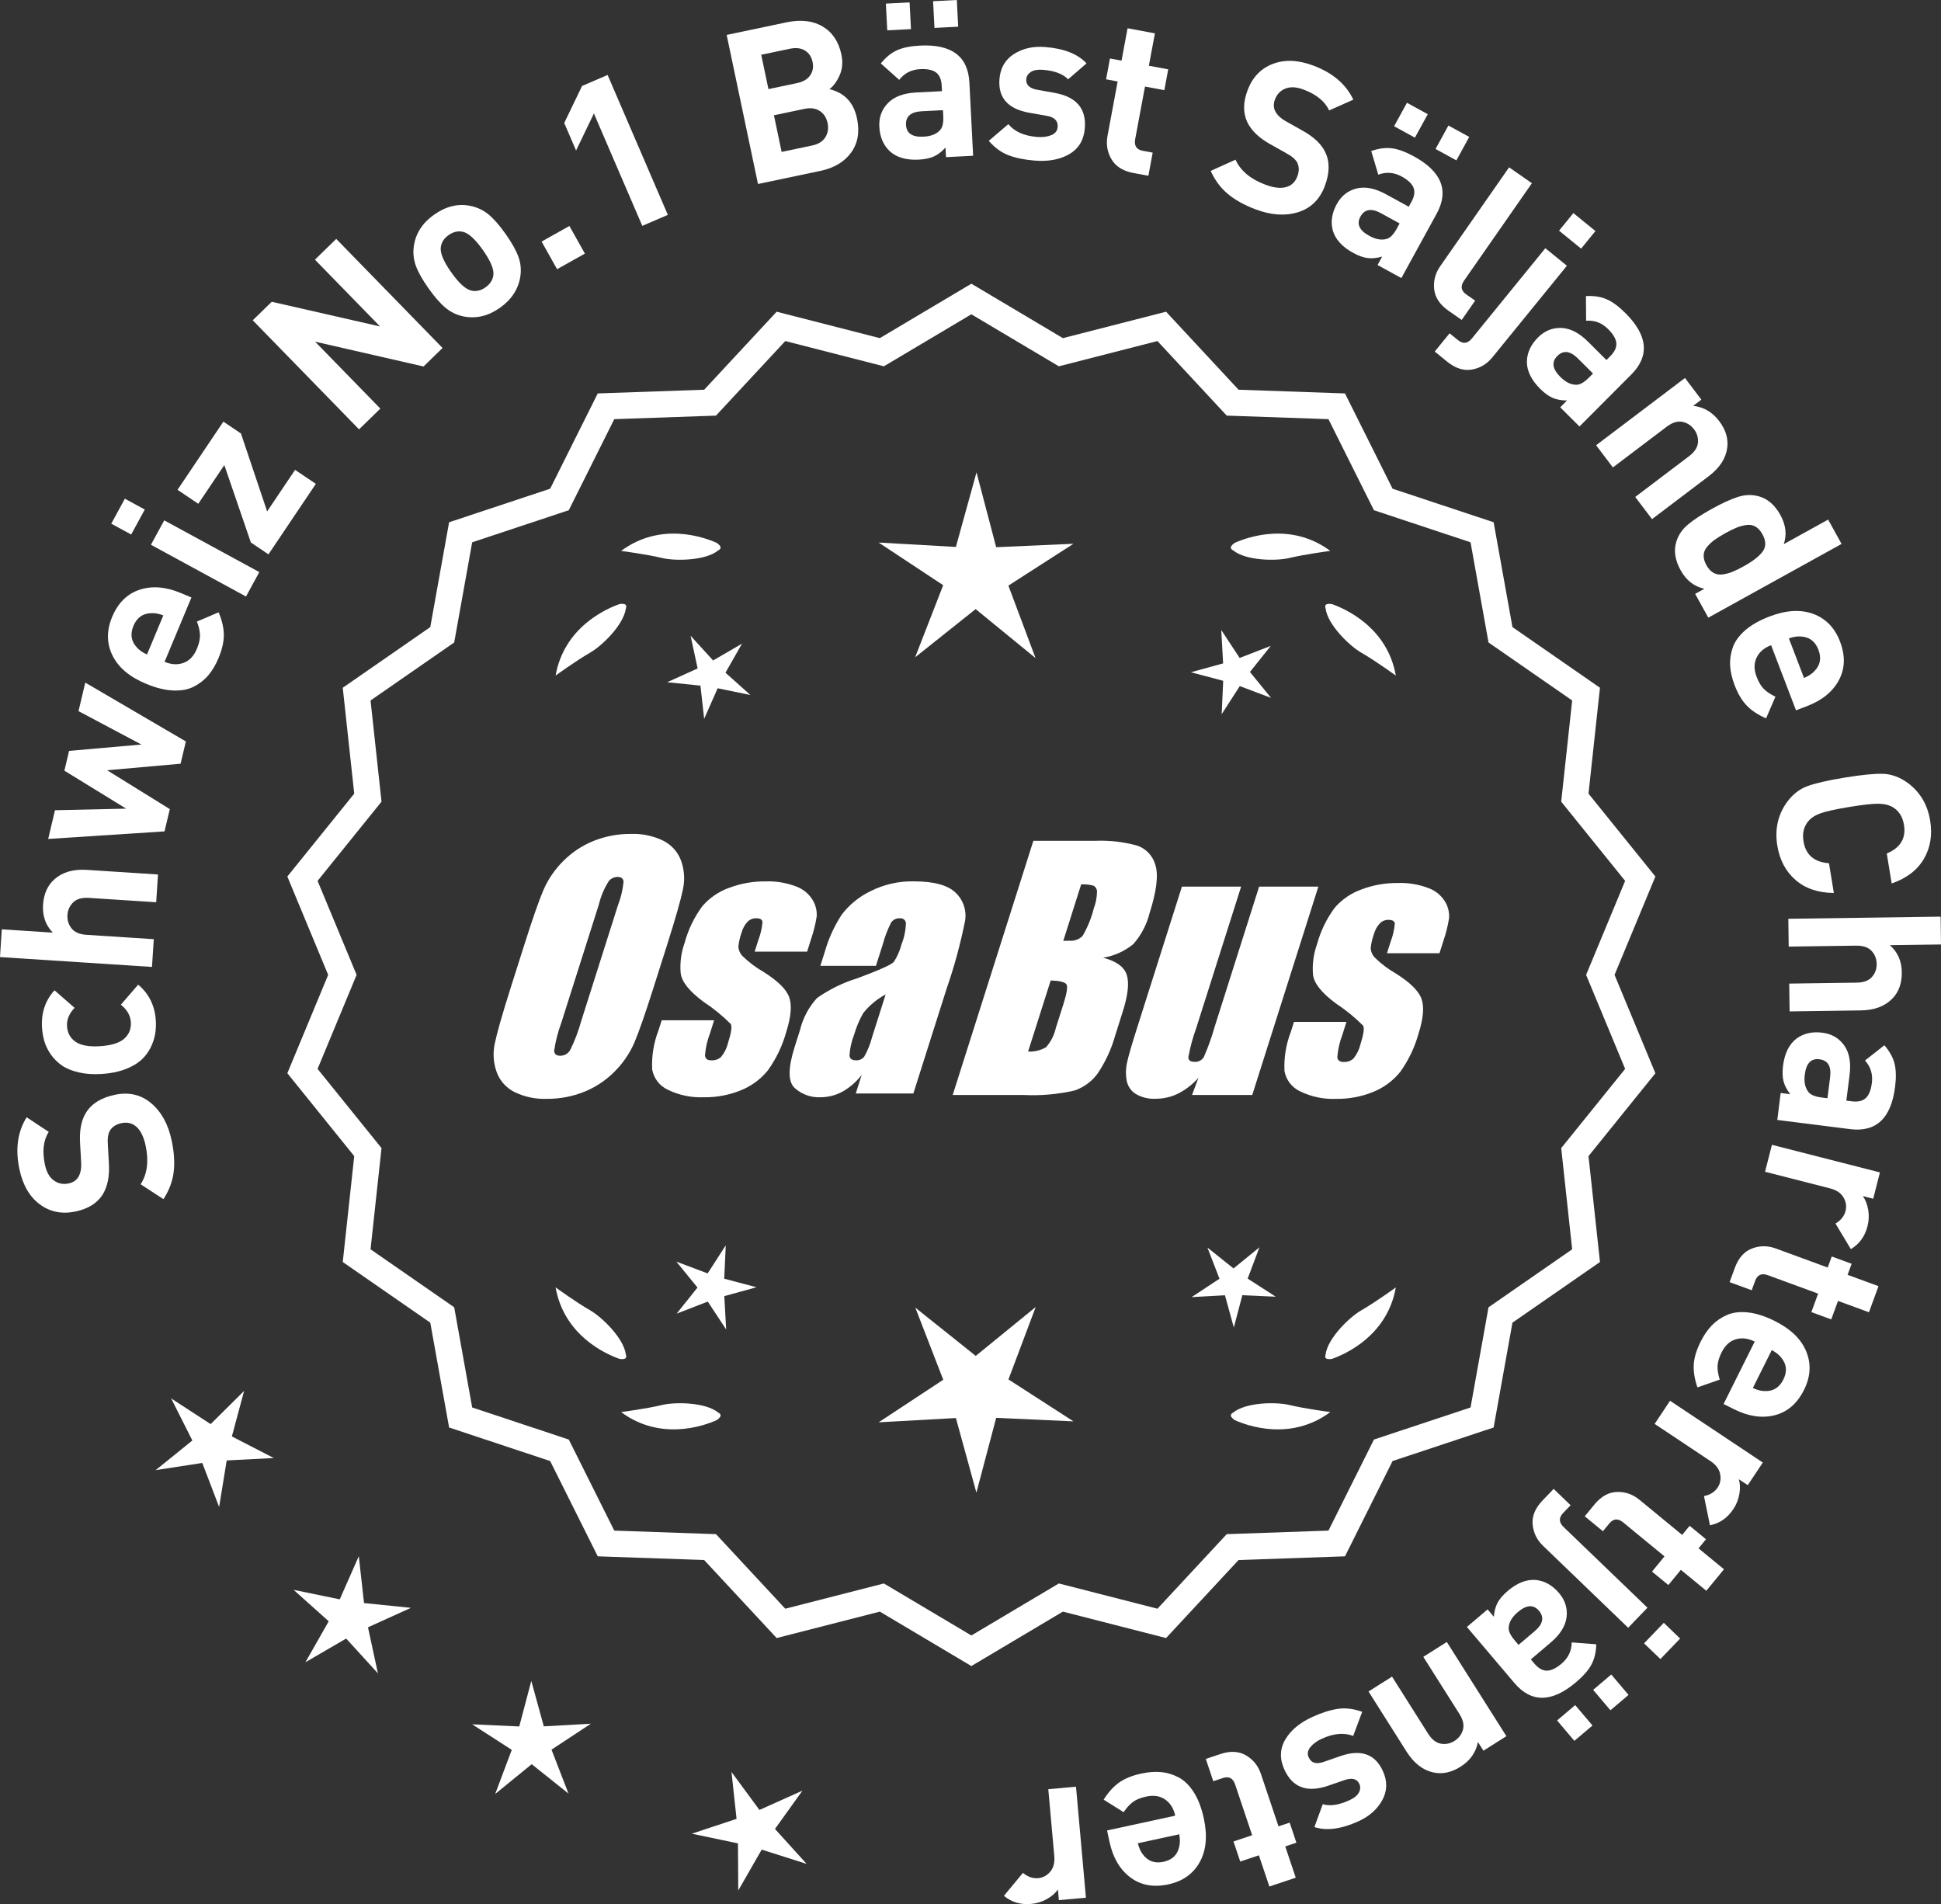 <?xml version="1.0" encoding="UTF-8"?>
<svg id="Layer_2" data-name="Layer 2" xmlns="http://www.w3.org/2000/svg" viewBox="0 0 308.498 302.592">
  <rect x="0" y="0" width="308.498" height="302.592" fill="#333333" stroke="none"/>
  <defs>
    <style>
      .cls-1 {
        fill: #fff;
      }
    </style>
  </defs>
  <g id="Layer_1-2" data-name="Layer 1">
    <g>
      <g>
        <polygon class="cls-1" points="38.798 221.039 33.479 226.312 27.201 222.227 30.572 228.916 24.746 233.624 32.15 232.484 34.827 239.48 36.031 232.087 43.512 231.702 36.853 228.272 38.798 221.039"/>
        <polygon class="cls-1" points="57.858 254.751 57.026 247.308 54 254.16 46.664 252.651 52.246 257.645 48.543 264.157 55.018 260.391 60.067 265.925 58.486 258.603 65.309 255.511 57.858 254.751"/>
        <polygon class="cls-1" points="86.43 274.343 84.444 267.12 82.528 274.362 75.046 274.019 81.34 278.079 78.702 285.09 84.508 280.357 90.36 285.033 87.654 278.048 93.909 273.927 86.43 274.343"/>
        <polygon class="cls-1" points="123.173 290.649 127.537 284.561 120.703 287.628 116.262 281.596 117.067 289.043 109.958 291.403 117.289 292.939 117.337 300.429 121.063 293.931 128.201 296.2 123.173 290.649"/>
      </g>
      <g>
        <path class="cls-1" d="M18.253,173.979c2.24-.471,4.171-.02,5.792,1.354,1.619,1.374,2.701,3.347,3.24,5.92.396,1.886.501,3.566.313,5.042-.188,1.476-.729,2.897-1.622,4.267l-3.625-2.365c1.052-1.611,1.318-3.647.801-6.109-.288-1.375-.763-2.37-1.426-2.983-.661-.613-1.469-.82-2.423-.62-.821.172-1.424.555-1.81,1.145-.312.506-.428,1.271-.351,2.297l.161,2.92c.132,2.057-.2,3.725-.998,5.004-.872,1.364-2.305,2.256-4.302,2.676-2.151.452-4.043.073-5.677-1.136-1.63-1.208-2.713-3.077-3.244-5.606-.671-3.194-.286-5.938,1.153-8.232l3.511,2.319c-.854,1.338-1.058,3.071-.61,5.2.247,1.177.719,2.016,1.415,2.518.695.502,1.478.662,2.342.48.711-.149,1.229-.49,1.557-1.022.36-.607.508-1.392.444-2.352l-.162-2.919c-.135-2.078.169-3.718.912-4.916.875-1.458,2.412-2.418,4.607-2.879Z"/>
        <path class="cls-1" d="M21.96,156.478c1.709,1.43,2.643,3.32,2.802,5.672.051.746.015,1.476-.108,2.188-.121.713-.367,1.439-.738,2.18-.369.741-.871,1.395-1.503,1.959-.632.565-1.475,1.049-2.526,1.448-1.052.401-2.268.647-3.647.741-1.379.093-2.617.012-3.714-.244-1.096-.255-1.99-.62-2.681-1.097-.69-.476-1.275-1.056-1.754-1.738-.477-.684-.818-1.37-1.023-2.062-.207-.689-.335-1.408-.386-2.154-.159-2.375.501-4.373,1.981-5.995l3.187,2.783c-.869.923-1.27,1.904-1.198,2.943.07,1.041.511,1.852,1.322,2.433.858.602,2.182.841,3.968.721,1.81-.122,3.099-.538,3.868-1.25.727-.685,1.055-1.547.985-2.588-.07-1.04-.599-1.958-1.584-2.756l2.75-3.184Z"/>
        <path class="cls-1" d="M25.11,138.97l-.286,4.411-10.687-.693c-1.108-.072-1.942.163-2.5.706s-.862,1.211-.914,2.002c-.052.814.163,1.527.646,2.138.482.61,1.278.952,2.386,1.024l10.688.693-.287,4.41-24.157-1.567.287-4.411,8.107.526c-1.149-1.188-1.666-2.663-1.552-4.428.113-1.741.724-3.099,1.831-4.071,1.277-1.121,2.99-1.612,5.139-1.473l11.298.732Z"/>
        <path class="cls-1" d="M13.554,108.478l15.987,9.349-.84,3.54-11.674,1.039,9.962,6.173-.84,3.54-18.491,1.203,1.083-4.564,11.312-.252-9.82-6.034.745-3.143,11.493-1.013-9.994-5.306,1.076-4.532Z"/>
        <path class="cls-1" d="M30.427,94.947l-4.271,10.228c1.088.455,2.097.508,3.028.16.932-.349,1.633-1.087,2.105-2.217.348-.836.515-1.571.496-2.205-.017-.634-.181-1.347-.489-2.139l3.451-1.47c.533,1.254.809,2.432.827,3.532.02,1.102-.263,2.353-.849,3.754-.436,1.046-.962,1.938-1.578,2.676-.614.738-1.379,1.347-2.29,1.825-.913.479-2.021.691-3.325.638-1.305-.053-2.751-.411-4.341-1.075-2.614-1.092-4.388-2.594-5.321-4.507-.933-1.912-.95-3.945-.05-6.101.935-2.237,2.391-3.681,4.368-4.329,1.978-.647,4.148-.478,6.513.509l1.725.721ZM25.957,97.797c-.719-.275-1.356-.395-1.914-.356-1.338.03-2.284.704-2.834,2.021-.549,1.318-.365,2.464.556,3.438.364.422.896.793,1.599,1.109l2.594-6.212Z"/>
        <path class="cls-1" d="M23.011,80.972l-2.161,3.972-3.166-1.723,2.161-3.972,3.166,1.723ZM41.212,90.914l-2.112,3.882-15.111-8.223,2.111-3.882,15.112,8.223Z"/>
        <path class="cls-1" d="M50.202,76.892l-7.533,11.201-2.794-1.879-4.222-12.305-4.137,6.15-3.3-2.22,7.285-10.834,2.793,1.879,4.165,12.389,4.439-6.602,3.303,2.22Z"/>
        <path class="cls-1" d="M70.337,55.298l-3.02,2.943-17.238-3.946,10.372,10.639-3.384,3.299-16.898-17.334,3.02-2.943,17.213,3.923-10.348-10.615,3.384-3.299,16.899,17.334Z"/>
        <path class="cls-1" d="M80.349,37.165c.981,1.388,1.661,2.594,2.038,3.617.377,1.025.48,2.084.31,3.176-.311,1.996-1.391,3.648-3.241,4.957-1.831,1.295-3.741,1.757-5.726,1.384-1.102-.221-2.071-.681-2.911-1.377-.84-.697-1.743-1.73-2.712-3.101-.968-1.369-1.638-2.561-2.009-3.576-.371-1.015-.478-2.078-.318-3.189.31-1.995,1.38-3.642,3.212-4.937,1.889-1.335,3.807-1.803,5.754-1.404,1.101.222,2.067.677,2.9,1.364s1.735,1.716,2.703,3.086ZM76.74,39.717c-1.27-1.795-2.372-2.765-3.307-2.909-.727-.124-1.442.062-2.146.56-.685.483-1.089,1.09-1.213,1.815-.176.93.371,2.292,1.64,4.087,1.283,1.814,2.392,2.793,3.327,2.937.726.125,1.431-.055,2.116-.539.703-.497,1.117-1.109,1.241-1.836.177-.93-.376-2.301-1.659-4.114Z"/>
        <path class="cls-1" d="M92.96,40.301l-4.419,2.478-2.461-4.39,4.42-2.478,2.46,4.39Z"/>
        <path class="cls-1" d="M106.146,34.146l-4.061,1.748-7.691-17.861-2.834,5.884-1.882-4.372,2.834-5.884,4.059-1.749,9.575,22.234Z"/>
        <path class="cls-1" d="M136.208,18.812c.453,2.151.139,3.966-.94,5.443s-2.706,2.445-4.88,2.902l-9.915,2.083-4.979-23.69,9.516-2c2.285-.479,4.203-.258,5.752.668,1.549.925,2.539,2.408,2.968,4.449.252,1.197.161,2.288-.269,3.27-.431.982-.975,1.729-1.633,2.236,2.389.563,3.849,2.11,4.38,4.639ZM128.763,11.985c.428-.61.556-1.326.383-2.147-.172-.82-.577-1.425-1.214-1.812-.637-.388-1.444-.479-2.42-.273l-4.525.951,1.147,5.456,4.524-.95c.977-.205,1.678-.613,2.104-1.225ZM131.177,21.814c.415-.666.535-1.421.357-2.265-.177-.842-.589-1.479-1.235-1.911-.646-.432-1.47-.542-2.467-.333l-4.825,1.014,1.224,5.823,4.825-1.014c.997-.21,1.705-.647,2.121-1.314Z"/>
        <path class="cls-1" d="M154.667,24.754l-4.312.22-.079-1.527c-.579.643-1.186,1.11-1.817,1.403-.631.293-1.445.466-2.441.517-1.97.101-3.502-.343-4.596-1.331-1.025-.969-1.58-2.269-1.664-3.898-.077-1.494.382-2.748,1.374-3.764s2.483-1.574,4.476-1.676l4.109-.21-.045-.883c-.05-.974-.346-1.668-.89-2.082-.544-.415-1.393-.593-2.546-.534-1.382.07-2.487.638-3.318,1.701l-2.924-2.607c.811-.995,1.677-1.697,2.599-2.107.919-.41,2.127-.653,3.622-.73,5.024-.257,7.645,1.698,7.857,5.862l.595,11.647ZM144.787,4.628l-3.77.192-.217-4.244,3.77-.192.217,4.244ZM149.92,18.46l-.049-.951-3.361.172c-1.744.09-2.58.813-2.511,2.171.068,1.336.997,1.958,2.785,1.866,1.154-.059,2.011-.386,2.57-.982.435-.407.623-1.166.565-2.275ZM152.291,4.244l-3.769.192-.217-4.244,3.769-.192.217,4.244Z"/>
        <path class="cls-1" d="M172.421,20.355c-.148,1.875-.963,3.249-2.441,4.12-1.479.872-3.314,1.221-5.506,1.047-1.627-.129-3.015-.41-4.162-.842-1.148-.433-2.202-1.198-3.16-2.298l3.109-2.652c.996,1.193,2.523,1.872,4.58,2.035.857.068,1.604-.026,2.238-.282.635-.257.977-.69,1.024-1.301.078-.971-.502-1.562-1.734-1.774l-2.825-.497c-3.363-.608-4.927-2.393-4.691-5.353.14-1.763.909-3.088,2.311-3.978,1.4-.889,3.049-1.258,4.947-1.107,3.005.238,5.199,1.106,6.581,2.603l-2.929,2.53c-.818-.86-2.155-1.365-4.008-1.512-.836-.066-1.475.048-1.92.342-.444.295-.684.679-.722,1.153-.071.882.499,1.438,1.709,1.671l2.758.491c3.476.617,5.089,2.485,4.841,5.604Z"/>
        <path class="cls-1" d="M182.521,27.934l-2.374-.442c-1.648-.308-2.811-1.031-3.486-2.172-.674-1.141-.885-2.391-.631-3.75l1.607-8.623-1.839-.343.616-3.309,1.84.343.959-5.147,4.346.81-.961,5.147,3.075.573-.617,3.309-3.074-.572-1.559,8.355c-.194,1.048.209,1.664,1.212,1.852l1.57.293-.685,3.677Z"/>
        <path class="cls-1" d="M210.558,29.572c-.808,2.142-2.228,3.526-4.256,4.152-2.031.627-4.275.476-6.735-.453-1.803-.681-3.275-1.497-4.417-2.45-1.143-.952-2.051-2.174-2.724-3.663l3.944-1.781c.791,1.753,2.363,3.073,4.718,3.962,1.314.497,2.409.632,3.282.404s1.481-.797,1.826-1.709c.296-.784.299-1.498.01-2.141-.259-.534-.842-1.045-1.748-1.532l-2.547-1.435c-1.805-.996-3.032-2.175-3.681-3.535-.681-1.468-.662-3.156.061-5.065.775-2.056,2.113-3.447,4.011-4.173,1.896-.725,4.054-.631,6.471.282,3.054,1.153,5.16,2.954,6.319,5.403l-3.845,1.71c-.668-1.439-2.02-2.544-4.054-3.312-1.125-.425-2.087-.479-2.884-.162-.799.316-1.353.888-1.666,1.715-.257.679-.249,1.3.023,1.862.32.63.901,1.176,1.743,1.64l2.548,1.435c1.825,1.005,3.043,2.144,3.652,3.415.758,1.522.74,3.333-.053,5.432Z"/>
        <path class="cls-1" d="M222.73,44.191l-3.786-2.075.736-1.342c-.832.242-1.594.322-2.284.24-.692-.082-1.476-.362-2.35-.842-1.729-.948-2.802-2.13-3.214-3.545-.363-1.363-.153-2.761.631-4.191.719-1.312,1.768-2.14,3.145-2.483,1.378-.343,2.94-.035,4.689.924l3.608,1.978.424-.775c.47-.854.58-1.602.336-2.239s-.873-1.235-1.887-1.791c-1.213-.665-2.451-.762-3.718-.293l-1.12-3.755c1.213-.421,2.318-.563,3.318-.43.999.135,2.154.561,3.467,1.28,4.412,2.419,5.615,5.457,3.61,9.114l-5.606,10.226ZM221.993,36.343l.458-.835-2.951-1.618c-1.531-.839-2.622-.662-3.276.53-.644,1.173-.18,2.189,1.391,3.05,1.014.556,1.914.728,2.705.514.582-.12,1.14-.667,1.674-1.641ZM224.884,21.875l-3.31-1.814,2.044-3.727,3.31,1.814-2.044,3.727ZM231.474,25.487l-3.31-1.814,2.042-3.727,3.311,1.814-2.043,3.727Z"/>
        <path class="cls-1" d="M232.32,50.845l-2.065-1.438c-1.396-.972-2.164-2.116-2.311-3.433-.146-1.317.175-2.543.967-3.678l10.941-15.707,3.626,2.527-10.785,15.482c-.61.875-.486,1.609.369,2.206l1.396.972-2.138,3.068Z"/>
        <path class="cls-1" d="M237.193,56.788c-.874,1.072-1.962,1.719-3.27,1.942-1.307.223-2.619-.203-3.937-1.276l-1.951-1.588,2.359-2.9,1.319,1.073c.809.658,1.55.574,2.223-.252l11.677-14.345,3.427,2.79-11.848,14.556ZM251.299,39.512l-3.506-2.854,2.275-2.795,3.507,2.854-2.276,2.795Z"/>
        <path class="cls-1" d="M251.036,67.776l-3.059-3.049,1.08-1.084c-.864.001-1.619-.134-2.26-.405-.642-.272-1.316-.76-2.021-1.464-1.396-1.393-2.097-2.826-2.098-4.301.029-1.41.621-2.693,1.773-3.849,1.057-1.06,2.295-1.562,3.714-1.508,1.417.054,2.833.785,4.246,2.194l2.912,2.904.624-.625c.688-.69,1.004-1.376.947-2.058-.058-.681-.495-1.43-1.313-2.246-.979-.977-2.142-1.415-3.487-1.317l-.029-3.919c1.282-.065,2.385.105,3.307.513.921.407,1.912,1.14,2.972,2.196,3.562,3.553,3.871,6.807.927,9.759l-8.234,8.258ZM252.515,60.033l.673-.675-2.383-2.377c-1.236-1.232-2.334-1.367-3.295-.403-.944.946-.782,2.052.485,3.316.818.816,1.636,1.232,2.454,1.247.593.047,1.281-.322,2.065-1.108Z"/>
        <path class="cls-1" d="M262.567,82.497l-2.668-3.524,8.539-6.464c.886-.67,1.362-1.393,1.43-2.169.066-.775-.14-1.479-.618-2.112-.493-.65-1.121-1.049-1.885-1.195-.766-.146-1.591.116-2.477.787l-8.538,6.463-2.668-3.524,14.123-10.69,2.606,3.443-1.301.984c1.674.184,3.051.988,4.131,2.416,1.055,1.392,1.479,2.818,1.277,4.279-.233,1.683-1.208,3.174-2.925,4.473l-9.027,6.834Z"/>
        <path class="cls-1" d="M271.515,98.154l-2.09-3.778,1.457-.807c-1.629-.368-2.881-1.346-3.759-2.933-.9-1.626-1.131-3.144-.691-4.552.32-1.059.941-1.972,1.864-2.74.921-.77,2.187-1.598,3.792-2.486,1.586-.878,2.95-1.503,4.092-1.875s2.244-.413,3.312-.123c1.426.377,2.584,1.369,3.473,2.976.878,1.587,1.058,3.132.542,4.635l7.052-3.9,2.138,3.868-21.182,11.716ZM277.14,89.992c1.448-.801,2.453-1.584,3.015-2.348s.547-1.682-.046-2.753c-.307-.555-.672-.956-1.092-1.202-.422-.246-.897-.333-1.426-.26-.53.072-1.045.208-1.545.406-.498.198-1.104.495-1.818.89-.715.396-1.288.752-1.722,1.068-.433.317-.825.684-1.179,1.1-.354.415-.538.866-.553,1.354-.016.487.132,1.009.438,1.564.307.555.671.956,1.093,1.202.42.246.898.338,1.434.275s1.062-.199,1.582-.408c.518-.209,1.124-.506,1.818-.89Z"/>
        <path class="cls-1" d="M285.453,112.883l-3.959-10.353c-1.101.422-1.869,1.079-2.303,1.973-.436.895-.434,1.914.004,3.057.323.847.71,1.494,1.16,1.94.45.447,1.059.851,1.828,1.212l-1.484,3.443c-1.252-.541-2.263-1.203-3.036-1.987-.774-.784-1.432-1.886-1.974-3.304-.404-1.06-.638-2.067-.703-3.026-.063-.958.071-1.926.402-2.901.33-.977.986-1.895,1.967-2.755.981-.86,2.277-1.599,3.886-2.214,2.646-1.012,4.968-1.148,6.962-.406s3.408,2.203,4.243,4.384c.866,2.266.806,4.314-.179,6.147-.986,1.833-2.675,3.207-5.067,4.122l-1.747.668ZM286.725,107.737c.712-.297,1.257-.65,1.633-1.062.95-.945,1.169-2.085.658-3.419-.51-1.333-1.434-2.035-2.771-2.106-.556-.055-1.196.045-1.925.299l2.405,6.288Z"/>
        <path class="cls-1" d="M291.469,141.908c-2.508-.025-4.539-.715-6.093-2.067-1.555-1.353-2.519-3.17-2.894-5.451-.417-2.55.071-4.824,1.466-6.821.916-1.276,2.007-2.15,3.273-2.622s3.253-.93,5.959-1.373c2.706-.444,4.735-.646,6.086-.603,1.352.042,2.665.521,3.94,1.438,1.96,1.447,3.149,3.445,3.568,5.995.374,2.281.04,4.312-1,6.09-1.041,1.778-2.746,3.081-5.114,3.905l-.781-4.764c2.171-.908,3.083-2.424,2.734-4.549-.209-1.275-.787-2.203-1.731-2.782-.589-.363-1.337-.556-2.248-.579-.912-.022-2.475.147-4.688.511s-3.75.701-4.605,1.015c-.856.312-1.505.734-1.945,1.266-.711.852-.961,1.915-.751,3.19.351,2.147,1.701,3.304,4.048,3.47l.776,4.731Z"/>
        <path class="cls-1" d="M284.437,160.728l-.063-4.42,10.71-.149c1.11-.015,1.922-.315,2.436-.9.514-.586.765-1.275.753-2.068-.011-.815-.281-1.509-.811-2.079-.53-.571-1.35-.849-2.459-.833l-10.71.149-.062-4.42,24.205-.338.062,4.42-8.126.113c1.24,1.094,1.872,2.524,1.896,4.292.024,1.745-.478,3.146-1.506,4.203-1.185,1.218-2.853,1.843-5.007,1.872l-11.319.158Z"/>
        <path class="cls-1" d="M282.477,177.976l.541-4.283,1.518.191c-.529-.685-.884-1.363-1.062-2.037-.178-.673-.204-1.505-.079-2.494.247-1.956.953-3.387,2.117-4.29,1.135-.84,2.511-1.157,4.13-.952,1.484.187,2.639.857,3.464,2.014.824,1.154,1.113,2.722.863,4.7l-.515,4.082.876.11c.967.122,1.703-.048,2.207-.51.503-.462.829-1.266.973-2.413.174-1.372-.191-2.56-1.092-3.564l3.08-2.421c.838.974,1.377,1.949,1.619,2.928.241.979.269,2.211.082,3.695-.63,4.992-3.016,7.227-7.152,6.705l-11.57-1.461ZM289.506,174.408l.945.119.423-3.34c.218-1.731-.348-2.683-1.696-2.853-1.327-.168-2.103.637-2.328,2.414-.144,1.146.028,2.047.516,2.703.326.498,1.039.817,2.141.956Z"/>
        <path class="cls-1" d="M294.167,198.504l-2.438-4.062c.855-.508,1.39-1.178,1.602-2.012.186-.726.076-1.438-.33-2.138-.406-.701-1.114-1.18-2.125-1.438l-10.343-2.643,1.094-4.282,17.163,4.384-1.069,4.184-1.646-.421c.414.574.697,1.296.851,2.165.151.869.116,1.743-.109,2.622-.415,1.625-1.298,2.838-2.648,3.64Z"/>
        <path class="cls-1" d="M274.899,203.751l.831-2.267c.577-1.575,1.483-2.601,2.721-3.076s2.506-.476,3.804.001l8.234,3.021.645-1.756,3.16,1.159-.645,1.756,4.917,1.803-1.522,4.149-4.915-1.803-1.077,2.937-3.161-1.159,1.077-2.937-7.98-2.927c-.999-.367-1.676-.071-2.026.886l-.551,1.501-3.511-1.288Z"/>
        <path class="cls-1" d="M273.942,223.119l4.947-9.918c-1.054-.526-2.058-.647-3.011-.362-.953.284-1.702.975-2.249,2.069-.403.812-.619,1.534-.644,2.168-.025.633.09,1.355.344,2.166l-3.542,1.234c-.446-1.287-.643-2.48-.589-3.58.055-1.101.422-2.33,1.1-3.688.506-1.014,1.092-1.868,1.755-2.563.664-.694,1.466-1.251,2.408-1.667.943-.416,2.063-.554,3.36-.413s2.717.596,4.258,1.365c2.536,1.265,4.205,2.883,5.007,4.854.803,1.971.684,4.001-.359,6.09-1.083,2.171-2.633,3.513-4.65,4.026-2.017.513-4.17.198-6.462-.945l-1.673-.835ZM278.593,220.576c.699.323,1.328.485,1.885.485,1.339.06,2.327-.55,2.964-1.828.638-1.277.53-2.433-.322-3.466-.335-.446-.843-.852-1.521-1.216l-3.006,6.024Z"/>
        <path class="cls-1" d="M271.779,242.393l-.954-4.64c.974-.195,1.7-.65,2.178-1.367.415-.623.546-1.332.396-2.127-.151-.795-.661-1.482-1.528-2.06l-8.886-5.919,2.45-3.679,14.744,9.82-2.395,3.594-1.416-.942c.202.679.23,1.453.086,2.324-.144.87-.467,1.684-.97,2.438-.93,1.396-2.165,2.249-3.705,2.558Z"/>
        <path class="cls-1" d="M251.877,240.962l1.533-1.865c1.065-1.296,2.26-1.964,3.585-2.004,1.324-.041,2.521.377,3.588,1.256l6.776,5.57,1.188-1.444,2.601,2.138-1.188,1.444,4.044,3.325-2.806,3.414-4.045-3.325-1.987,2.416-2.6-2.138,1.986-2.416-6.565-5.397c-.823-.677-1.559-.621-2.207.167l-1.015,1.234-2.889-2.375Z"/>
        <path class="cls-1" d="M245.255,245.66c-.996-.958-1.551-2.099-1.664-3.419s.42-2.593,1.599-3.817l1.744-1.813,2.694,2.594-1.18,1.225c-.722.751-.699,1.496.067,2.235l13.327,12.825-3.064,3.185-13.523-13.014ZM261.302,261.15l3.136-3.258,2.597,2.499-3.135,3.258-2.598-2.499Z"/>
        <path class="cls-1" d="M233.143,258.55l3.293-2.793.99,1.167c.071-.862.268-1.603.592-2.219.325-.616.867-1.248,1.628-1.893,1.504-1.275,2.991-1.853,4.46-1.731,1.403.147,2.632.844,3.688,2.088.968,1.142,1.365,2.416,1.192,3.825-.172,1.409-1.02,2.759-2.54,4.049l-3.138,2.661.571.674c.631.743,1.288,1.115,1.971,1.115.684,0,1.466-.374,2.349-1.121,1.054-.895,1.588-2.017,1.604-3.366l3.906.298c-.04,1.282-.302,2.366-.785,3.252-.482.884-1.295,1.811-2.437,2.778-3.838,3.255-7.105,3.291-9.802.11l-7.543-8.895ZM240.735,260.67l.615.726,2.568-2.177c1.33-1.129,1.556-2.212.678-3.249-.866-1.02-1.979-.951-3.347.207-.882.748-1.364,1.528-1.448,2.342-.096.587.215,1.304.934,2.151ZM247.479,273.407l2.878-2.441,2.749,3.242-2.879,2.44-2.748-3.241ZM253.211,268.547l2.878-2.44,2.749,3.241-2.879,2.44-2.748-3.241Z"/>
        <path class="cls-1" d="M217.511,268.804l3.735-2.362,5.725,9.051c.594.938,1.274,1.474,2.042,1.605.767.132,1.486-.015,2.156-.438.689-.437,1.14-1.029,1.349-1.779.211-.75.019-1.594-.575-2.532l-5.726-9.051,3.735-2.362,9.47,14.97-3.649,2.309-.872-1.38c-.323,1.653-1.24,2.957-2.754,3.915-1.476.933-2.932,1.237-4.37.913-1.657-.373-3.062-1.469-4.214-3.289l-6.052-9.568Z"/>
        <path class="cls-1" d="M204.144,281.232c-.782-1.712-.737-3.308.131-4.788.868-1.481,2.303-2.679,4.302-3.592,1.485-.678,2.835-1.107,4.047-1.288,1.213-.181,2.507-.023,3.879.472l-1.429,3.829c-1.45-.559-3.114-.409-4.991.448-.782.357-1.39.803-1.818,1.336-.43.532-.518,1.077-.263,1.634.404.886,1.197,1.122,2.379.708l2.711-.939c3.233-1.104,5.468-.306,6.701,2.396.734,1.608.706,3.142-.085,4.6-.793,1.458-2.055,2.583-3.786,3.374-2.742,1.252-5.081,1.561-7.016.925l1.329-3.636c1.134.354,2.547.146,4.236-.627.764-.348,1.268-.76,1.512-1.232.245-.474.269-.926.07-1.359-.367-.804-1.136-1.014-2.306-.628l-2.648.911c-3.336,1.15-5.656.303-6.955-2.542Z"/>
        <path class="cls-1" d="M191.645,279.521l2.288-.768c1.591-.534,2.957-.468,4.102.201,1.145.667,1.938,1.656,2.377,2.968l2.792,8.315,1.772-.595,1.071,3.19-1.772.596,1.667,4.964-4.192,1.406-1.665-4.964-2.965.995-1.072-3.19,2.966-.996-2.705-8.058c-.338-1.011-.991-1.353-1.959-1.028l-1.515.509-1.189-3.546Z"/>
        <path class="cls-1" d="M175.952,290.886l10.833-2.347c-.25-1.151-.784-2.011-1.603-2.575-.817-.565-1.824-.718-3.02-.459-.887.191-1.585.477-2.095.854-.511.377-1.002.918-1.475,1.624l-3.179-1.99c.723-1.154,1.531-2.054,2.424-2.699s2.081-1.129,3.564-1.45c1.107-.24,2.14-.318,3.098-.236.957.083,1.894.361,2.808.836s1.723,1.262,2.425,2.362,1.235,2.492,1.6,4.176c.6,2.769.382,5.083-.653,6.942-1.034,1.859-2.693,3.036-4.976,3.53-2.37.514-4.386.144-6.049-1.107-1.663-1.252-2.766-3.13-3.308-5.633l-.396-1.827ZM180.846,292.922c.186.748.452,1.34.802,1.774.791,1.081,1.884,1.471,3.28,1.168,1.396-.302,2.229-1.108,2.501-2.42.139-.541.138-1.189-.003-1.947l-6.58,1.425Z"/>
        <path class="cls-1" d="M159.563,301.276l3.019-3.649c.763.637,1.573.917,2.431.841.745-.066,1.38-.408,1.905-1.024s.742-1.443.649-2.481l-.953-10.633,4.403-.395,1.579,17.644-4.301.385-.152-1.693c-.402.582-.988,1.09-1.758,1.522-.769.433-1.605.69-2.508.771-1.67.149-3.108-.279-4.314-1.287Z"/>
      </g>
      <g>
        <path class="cls-1" d="M256.614,154.923l6.49-15.631-10.631-13.17,1.823-16.827-13.911-9.641-2.991-16.659-16.063-5.331-7.563-15.141-16.915-.59-11.522-12.397-16.396,4.199-14.548-8.649-14.549,8.649-16.396-4.199-11.522,12.397-16.915.59-7.563,15.141-16.063,5.332-2.991,16.659-13.911,9.641,1.823,16.827-10.631,13.17,6.49,15.631-6.49,15.631,10.631,13.17-1.823,16.826,13.911,9.641,2.991,16.659,16.063,5.331,7.563,15.141,16.914.59,11.523,12.397,16.396-4.199,14.549,8.649,14.548-8.649,16.396,4.199,11.522-12.397,16.915-.59,7.563-15.141,16.063-5.331,2.991-16.659,13.911-9.641-1.823-16.826,10.631-13.17-6.49-15.631ZM249.878,198.533l-13.295,9.215-2.858,15.922-15.354,5.096-7.229,14.471-16.167.564-11.013,11.849-15.671-4.014-13.905,8.266-13.905-8.266-15.67,4.014-11.014-11.849-16.167-.564-7.229-14.471-15.353-5.096-2.859-15.922-13.295-9.215,1.743-16.082-10.161-12.587,6.203-14.94-6.203-14.94,10.161-12.587-1.743-16.082,13.295-9.215,2.859-15.922,15.353-5.096,7.229-14.471,16.167-.564,11.013-11.849,15.67,4.014,13.905-8.266,13.905,8.266,15.671-4.014,11.013,11.849,16.167.564,7.229,14.472,15.354,5.096,2.858,15.922,13.295,9.215-1.743,16.082,10.161,12.587-6.203,14.94,6.203,14.94-10.161,12.587,1.743,16.082Z"/>
        <polygon class="cls-1" points="115.107 203.206 115.35 197.901 112.472 202.364 107.501 200.493 110.856 204.61 107.541 208.76 112.493 206.841 115.415 211.276 115.12 205.973 120.242 204.565 115.107 203.206"/>
        <polygon class="cls-1" points="164.613 207.705 155.081 215.474 145.475 207.798 149.918 219.264 139.649 226.029 151.927 225.347 155.187 237.203 158.332 225.315 170.616 225.878 160.282 219.214 164.613 207.705"/>
        <polygon class="cls-1" points="197.458 205.824 202.764 206.067 198.301 203.189 200.171 198.218 196.054 201.573 191.905 198.258 193.824 203.21 189.389 206.132 194.692 205.838 196.1 210.959 197.458 205.824"/>
        <path class="cls-1" d="M196.001,224.482c-.197.099-.319.215-.359.348-.001.002-.003.003-.005.005.001 0.0.002.001.003.001-.063.227.115.505.606.846,2.043.909,8.925,3.375,15.191-1.283,0,0-4.07-.534-6.459-1.115-2.166-.527-6.98-.443-8.977,1.198Z"/>
        <path class="cls-1" d="M210.687,215.249c-.075.207-.085.376-.022.5 0.0.002-0.0.005,0,.007.001-0.0.002-.001.003-.001.11.208.43.288,1.022.199,2.109-.742,8.805-3.677,10.161-11.365,0,0-3.325,2.407-5.461,3.625-1.936,1.104-5.378,4.471-5.703,7.036Z"/>
        <path class="cls-1" d="M114.514,224.83c-.04-.134-.162-.249-.359-.348-1.997-1.641-6.811-1.725-8.977-1.198-2.389.582-6.459,1.115-6.459,1.115,6.266,4.657,13.148,2.192,15.191,1.283.491-.341.669-.62.606-.846.001-0.0.002-.001.003-.001-.001-.002-.003-.003-.005-.005Z"/>
        <path class="cls-1" d="M99.488,215.754c.001 0.0.002.001.003.001 0-.002-0-.004,0-.007.063-.124.053-.293-.022-.5-.325-2.565-3.767-5.931-5.703-7.036-2.136-1.218-5.461-3.625-5.461-3.625,1.356,7.688,8.052,10.622,10.161,11.365.591.089.912.009,1.022-.199Z"/>
        <path class="cls-1" d="M114.154,87.466c.197-.099.32-.215.359-.348.001-.002.003-.003.005-.005-.001-0-.002-.001-.003-.001.063-.227-.115-.505-.606-.846-2.043-.909-8.925-3.375-15.191,1.283,0,0,4.07.534,6.459,1.115,2.166.527,6.98.443,8.977-1.198Z"/>
        <path class="cls-1" d="M99.469,96.699c.075-.207.085-.376.022-.5-0-.002 0-.005,0-.007-.001 0-.002.001-.003.001-.11-.208-.43-.288-1.022-.199-2.109.742-8.805,3.677-10.161,11.365,0,0,3.325-2.407,5.461-3.625,1.936-1.104,5.378-4.471,5.703-7.036Z"/>
        <path class="cls-1" d="M195.642,87.118c.04.134.162.249.359.348,1.998,1.641,6.811,1.725,8.977,1.198,2.389-.582,6.459-1.115,6.459-1.115-6.266-4.657-13.148-2.192-15.191-1.283-.491.341-.669.62-.606.846-.001 0-.002.001-.003.001.001.002.003.003.005.005Z"/>
        <path class="cls-1" d="M210.668,96.194c-.001-0-.002-.001-.003-.001-0.0.002 0.0.004,0,.007-.063.124-.053.293.022.5.325,2.565,3.767,5.931,5.703,7.036,2.136,1.218,5.461,3.625,5.461,3.625-1.356-7.688-8.052-10.622-10.161-11.365-.591-.089-.912-.009-1.022.199Z"/>
        <path class="cls-1" d="M97.694,170.277c1.334-1.328,2.402-2.899,3.145-4.628.717-1.691,1.718-4.565,3.006-8.623l2.194-6.909c1.318-4.159,2.149-7.07,2.492-8.731.348-1.534.249-3.136-.285-4.616-.511-1.393-1.54-2.535-2.872-3.189-1.59-.762-3.342-1.126-5.104-1.058-2.036-.018-4.057.362-5.947,1.12-1.813.733-3.457,1.83-4.831,3.221-1.334,1.328-2.402,2.899-3.145,4.628-.717,1.691-1.718,4.565-3.006,8.623l-2.193,6.911c-1.319,4.161-2.15,7.073-2.493,8.734-.347,1.534-.248,3.136.285,4.615.51,1.394,1.539,2.536,2.872,3.188,1.59.762,3.342,1.126,5.104,1.059,2.037.017,4.057-.364,5.947-1.123,1.813-.733,3.457-1.83,4.831-3.221ZM90.646,166.825c-.314.584-.923.949-1.586.951-.644,0-.98-.272-.98-.824.217-1.482.589-2.938,1.11-4.343l5.99-18.863c.319-1.332.859-2.601,1.598-3.754.347-.398.848-.628,1.375-.634.609,0,.926.26.951.786-.121,1.235-.407,2.448-.849,3.608l-.005-.005-5.891,18.565c-.431,1.554-1.004,3.065-1.712,4.514Z"/>
        <path class="cls-1" d="M125.435,158.477c-.452-1.26-1.82-2.606-4.102-4.039-1.193-.683-2.296-1.513-3.283-2.47-.418-.415-.665-.971-.692-1.559.082-.762.256-1.512.516-2.234.172-.628.492-1.207.932-1.687.358-.364.849-.568,1.36-.563.653,0,.995.203,1.027.609-.09.995-.319,1.972-.678,2.904l-.571,1.795h8.336v.013l.603-1.927c.414-1.192.722-2.418.919-3.665.063-.887-.143-1.773-.589-2.543-.587-1.011-1.504-1.79-2.597-2.206-1.58-.617-3.27-.902-4.965-.837-1.968-.02-3.922.326-5.763,1.02-1.643.586-3.106,1.586-4.247,2.904-1.302,1.757-2.262,3.742-2.831,5.853-.553,1.545-.766,3.191-.622,4.825.175,1.357,1.382,2.866,3.62,4.527,1.568,1.029,3.025,2.217,4.35,3.545.211.399.065,1.389-.436,2.968-.196.826-.575,1.598-1.11,2.257-.43.38-.993.574-1.566.539-.621,0-.957-.267-.995-.799.096-1.188.36-2.356.786-3.469l.665-2.097h-8.334l-.508,1.598c-.761,1.97-1.104,4.078-1.008,6.188.245,1.423,1.171,2.635,2.479,3.246,1.789.875,3.768,1.286,5.758,1.198,2.015.028,4.015-.35,5.881-1.11,1.673-.676,3.146-1.767,4.28-3.17,1.323-1.846,2.31-3.91,2.916-6.099.768-2.415.919-4.254.469-5.516Z"/>
        <path class="cls-1" d="M145.168,173.768l5.275-16.619c1.231-3.542,2.216-7.165,2.948-10.842.267-1.637-.296-3.301-1.503-4.439-1.234-1.204-3.443-1.807-6.626-1.807-2.423-.054-4.822.495-6.981,1.598-1.762.86-3.299,2.119-4.489,3.678-1.197,1.827-2.109,3.827-2.703,5.929l-.704,2.219h8.832l1.105-3.462c.318-1.187.76-2.336,1.319-3.43.316-.45.846-.701,1.395-.66.018-.002.037-.004.055-.005.466-.029.867.326.896.792-.041,1.158-.281,2.3-.71,3.376-.251.973-.655,1.9-1.198,2.745-.363.443-2.295,1.314-5.795,2.614-2.295.7-4.464,1.762-6.425,3.145-1.314,1.433-2.244,3.176-2.701,5.066l-.863,2.722c-1.059,3.344-1.059,5.511,0,6.5,1.106,1.007,2.563,1.54,4.058,1.483,1.233.005,2.448-.3,3.532-.887,1.192-.672,2.236-1.578,3.069-2.663l-.939,2.948h9.151ZM136.021,168.499c-.622,0-.952-.254-1.008-.748.071-1.137.319-2.256.735-3.316.347-1.2.834-2.356,1.452-3.442.976-1.219,2.188-2.228,3.563-2.968l-2.162,6.809c-.277,1.078-.695,2.114-1.243,3.082-.322.404-.822.623-1.337.584Z"/>
        <path class="cls-1" d="M179.084,154.928c-.406-1.274-1.655-2.18-3.747-2.732,1.748-.288,3.392-1.027,4.768-2.143,1.254-1.412,2.148-3.107,2.606-4.939,1.108-3.487,1.421-6.017.939-7.59-.375-1.456-1.449-2.63-2.866-3.132-2.204-.614-4.492-.875-6.778-.773h-9.766l-12.82,40.394h11.338c2.707.13,5.419-.113,8.059-.723,1.459-.507,2.728-1.447,3.64-2.694,1.253-1.859,2.198-3.908,2.797-6.068l1.186-3.747c.837-2.626,1.053-4.578.647-5.853ZM169.015,159.576l-1.198,3.766c-.253,1.136-.785,2.19-1.548,3.069-.866.51-1.863.752-2.866.697l3.592-11.298c1.444.051,2.273.254,2.501.622.231.366.07,1.414-.481,3.145ZM173.838,144.375c-.381,1.529-.979,2.996-1.775,4.356-.542.556-1.307.836-2.08.762-.234,0-.564.006-.989.025l2.847-8.984.012.003c.661-.033,1.323.041,1.96.218.343.198.552.567.544.964-.018.909-.194,1.807-.519,2.656Z"/>
        <path class="cls-1" d="M190.489,171.259l-1.033,2.752h9.574l10.506-33.107-.005-.004h-9.409l-7.07,22.28c-.461,1.643-1.038,3.251-1.725,4.812-.312.511-.887.801-1.483.748-.653,0-.97-.242-.97-.723.28-1.563.694-3.098,1.236-4.59l7.152-22.528h-9.409l-7.089,22.332c-.907,2.84-1.452,4.743-1.649,5.7-.197.907-.214,1.844-.051,2.759.155.866.657,1.631,1.388,2.118.983.591,2.122.87,3.267.799,1.237.001,2.457-.286,3.563-.837,1.22-.625,2.308-1.478,3.208-2.511Z"/>
        <path class="cls-1" d="M227.117,141.161c-1.58-.617-3.27-.902-4.965-.838-1.968-.02-3.922.326-5.763,1.02-1.643.586-3.106,1.586-4.247,2.905-1.302,1.756-2.262,3.742-2.831,5.852-.553,1.545-.766,3.191-.622,4.826.175,1.357,1.382,2.866,3.62,4.527,1.568,1.029,3.025,2.217,4.35,3.545.211.399.065,1.389-.436,2.968-.196.826-.575,1.598-1.11,2.258-.43.38-.993.574-1.566.539-.621,0-.957-.267-.995-.799.096-1.188.36-2.356.786-3.469l.665-2.099h-8.338l-.508,1.598c-.761,1.971-1.104,4.078-1.008,6.188.245,1.423,1.171,2.635,2.479,3.246,1.789.875,3.768,1.287,5.758,1.198,2.015.028,4.015-.35,5.881-1.11,1.673-.676,3.146-1.767,4.28-3.17,1.323-1.846,2.31-3.91,2.916-6.099.768-2.415.919-4.254.469-5.516-.452-1.26-1.82-2.606-4.102-4.039-1.193-.684-2.295-1.514-3.281-2.472-.418-.415-.665-.971-.692-1.56.082-.762.254-1.511.514-2.231.172-.628.492-1.207.932-1.687.358-.364.848-.568,1.359-.563.653,0,.995.203,1.027.609-.09.995-.319,1.972-.678,2.905l-.571,1.795h8.338l.007.009.609-1.921c.414-1.192.722-2.418.919-3.665.063-.887-.143-1.773-.589-2.543-.59-1.013-1.51-1.792-2.606-2.206Z"/>
        <polygon class="cls-1" points="194.412 108.19 194.169 113.496 197.048 109.032 202.019 110.903 198.663 106.786 201.979 102.637 197.026 104.556 194.104 100.121 194.399 105.424 189.278 106.832 194.412 108.19"/>
        <polygon class="cls-1" points="113.34 104.957 109.76 101.034 110.881 106.225 106.043 108.417 111.327 108.956 111.917 114.234 114.062 109.375 119.264 110.445 115.306 106.904 117.931 102.287 113.34 104.957"/>
        <polygon class="cls-1" points="145.448 104.457 155.066 96.796 164.586 104.578 160.272 93.063 170.615 86.414 158.331 86.959 155.204 75.067 151.926 86.918 139.649 86.218 149.908 92.998 145.448 104.457"/>
      </g>
    </g>
  </g>
</svg>